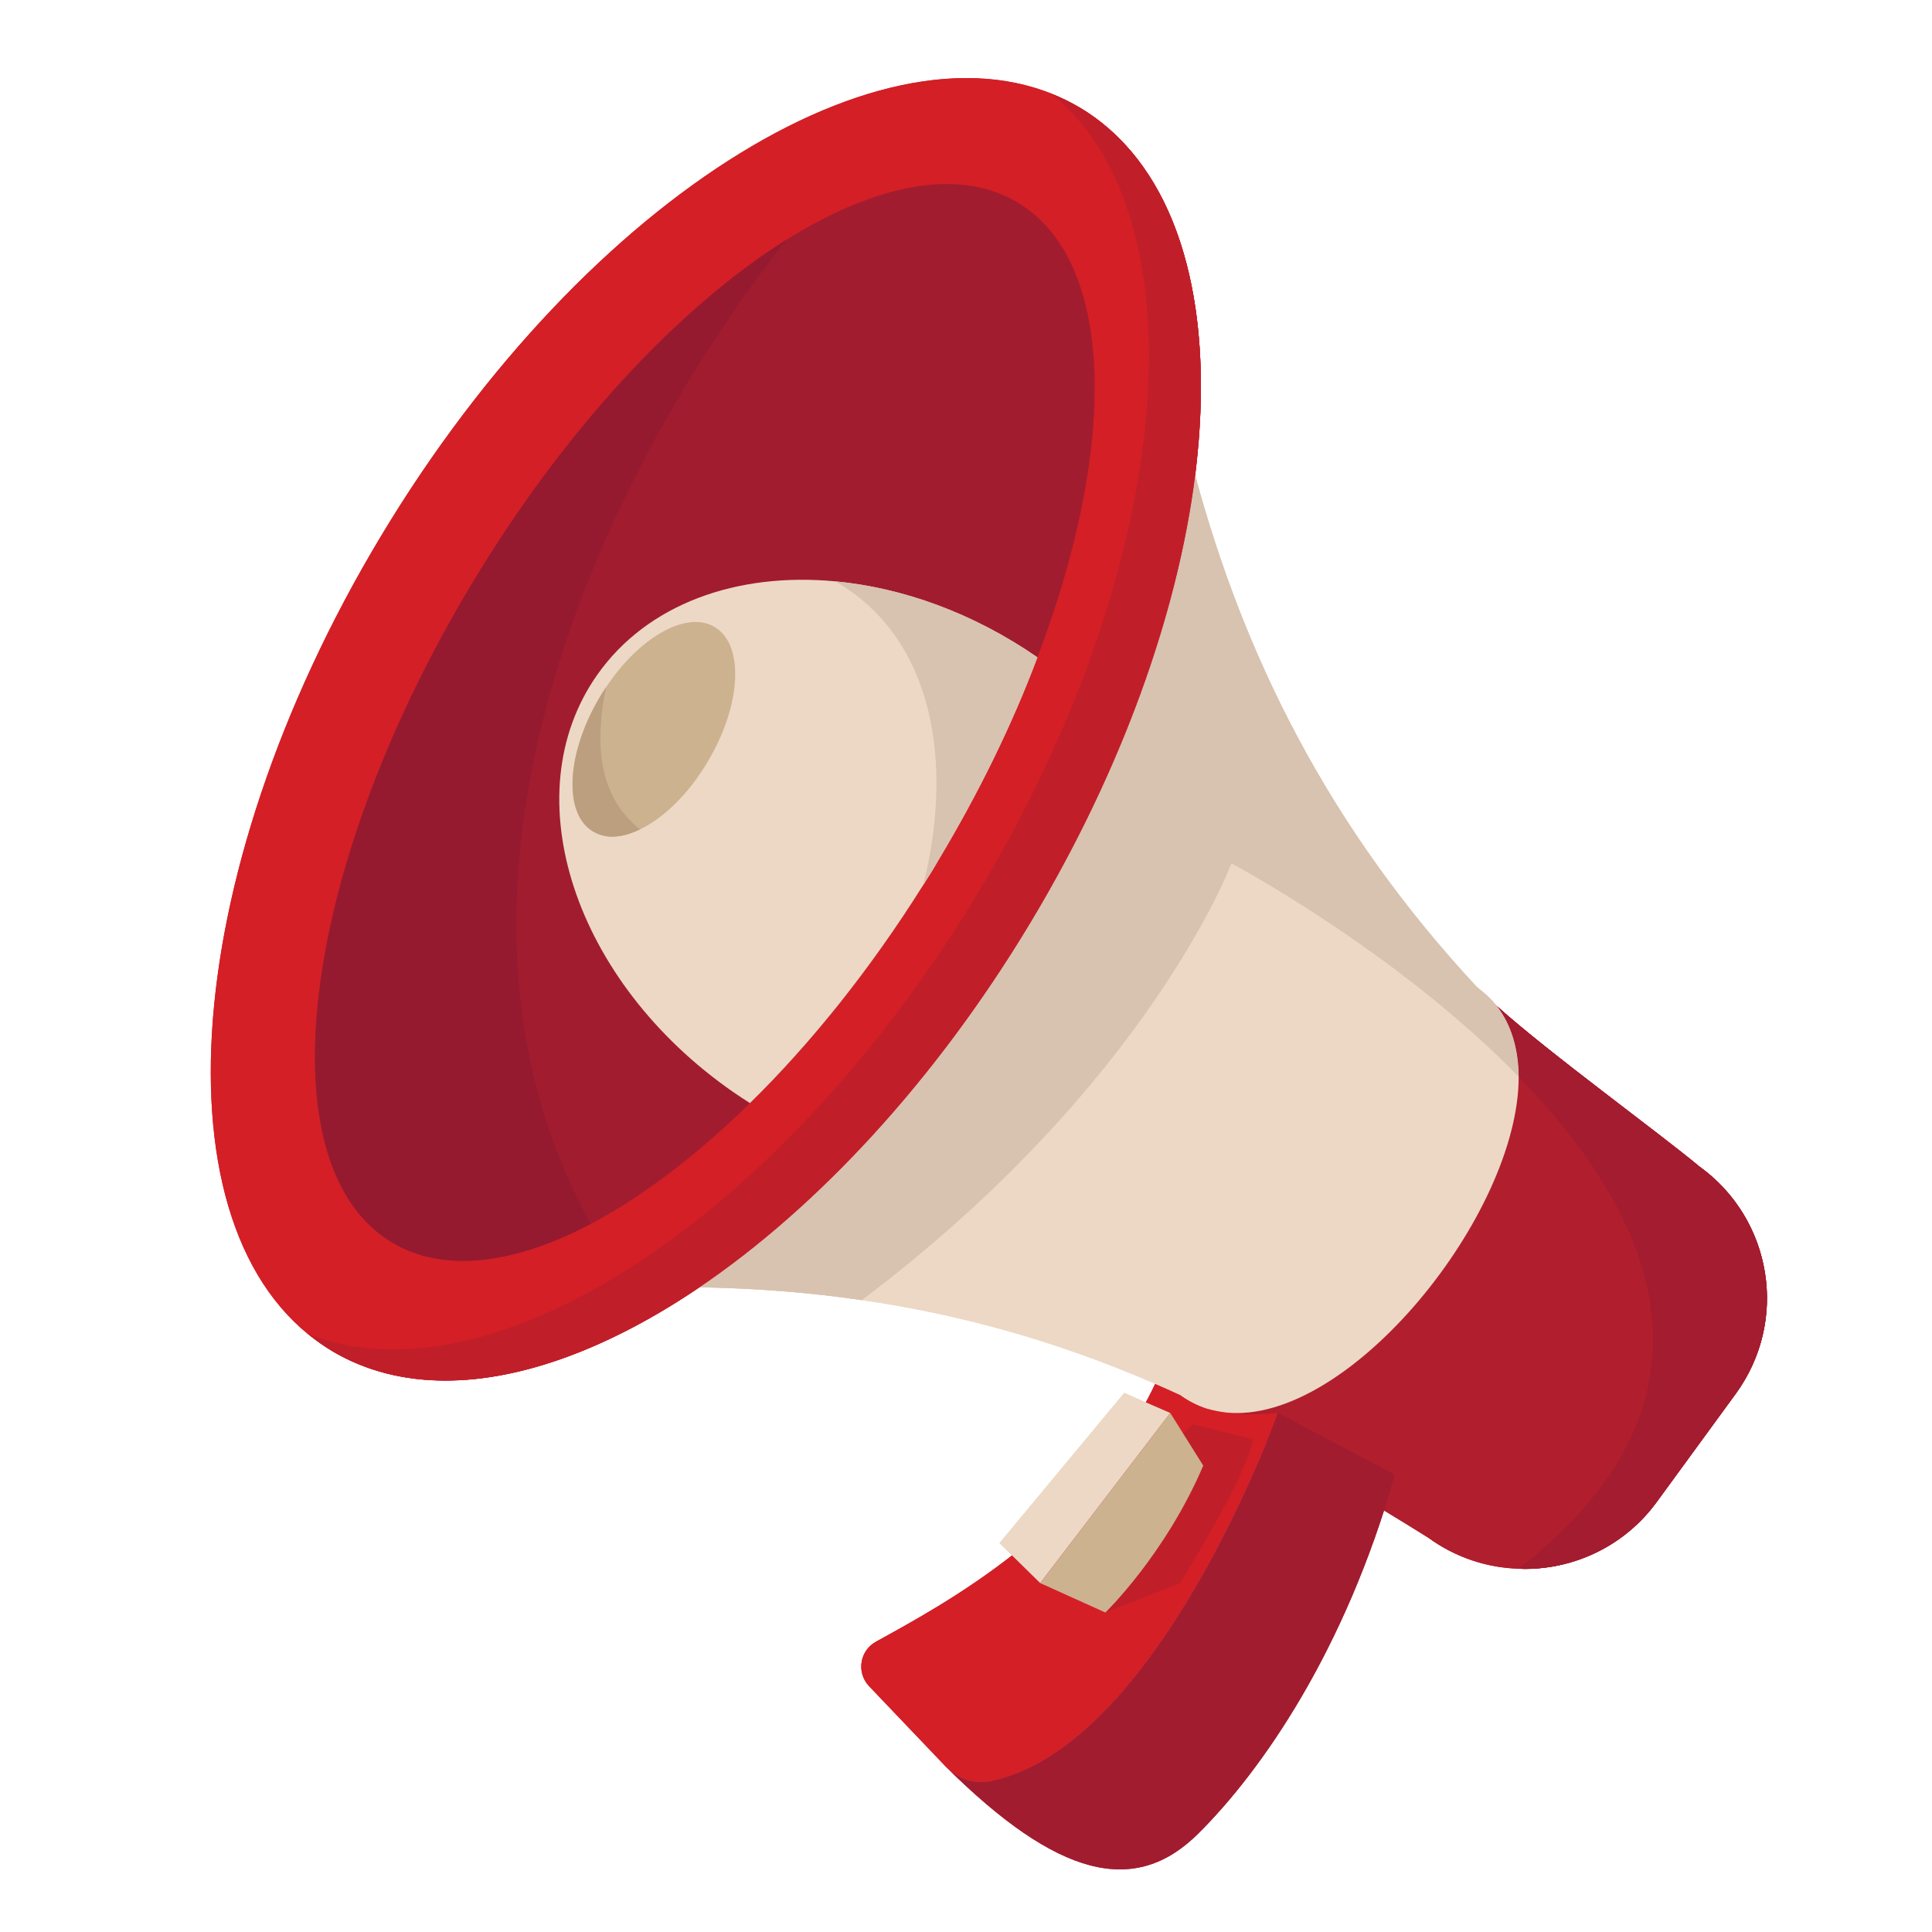 <svg xmlns="http://www.w3.org/2000/svg" xmlns:xlink="http://www.w3.org/1999/xlink" width="40" zoomAndPan="magnify" viewBox="0 0 30 30" height="40" preserveAspectRatio="xMidYMid meet" version="1.0"><defs><clipPath id="65580f7e84"><path d="M 18 15 L 27.773 15 L 27.773 25 L 18 25 Z M 18 15 " clip-rule="nonzero"/></clipPath><clipPath id="bb96bc05c6"><path d="M 14.629 21.871 L 21.719 21.871 L 21.719 29.027 L 14.629 29.027 Z M 14.629 21.871 " clip-rule="nonzero"/></clipPath><clipPath id="6a26586b2a"><path d="M 23 15 L 27.773 15 L 27.773 25 L 23 25 Z M 23 15 " clip-rule="nonzero"/></clipPath><clipPath id="930e423bcb"><path d="M 18 15 L 27.773 15 L 27.773 25 L 18 25 Z M 18 15 " clip-rule="nonzero"/></clipPath><clipPath id="3fbb93fb5e"><path d="M 14.629 21.871 L 21.719 21.871 L 21.719 29.027 L 14.629 29.027 Z M 14.629 21.871 " clip-rule="nonzero"/></clipPath><clipPath id="acb0324fee"><path d="M 23 15 L 27.773 15 L 27.773 25 L 23 25 Z M 23 15 " clip-rule="nonzero"/></clipPath></defs><g clip-path="url(#65580f7e84)"><path fill="#b11e2e" d="M 26.953 21.641 L 25.73 23.316 C 25.215 24.027 24.398 24.391 23.582 24.359 C 23.094 24.344 22.605 24.188 22.18 23.879 C 21.488 23.441 19.734 22.395 18.746 21.875 C 18.582 21.785 18.438 21.715 18.324 21.66 L 22.602 15.805 L 22.941 15.336 C 23.02 15.418 23.121 15.512 23.242 15.621 C 24.055 16.352 25.75 17.582 26.387 18.113 C 27.523 18.93 27.777 20.512 26.953 21.641 " fill-opacity="1" fill-rule="nonzero"/></g><path fill="#d41f26" d="M 19.844 21.941 C 19.844 21.941 17.992 27.117 15.387 27.656 C 15.129 27.711 14.863 27.617 14.684 27.43 L 13.492 26.18 C 13.297 25.969 13.348 25.633 13.602 25.492 C 14.656 24.91 16.875 23.727 17.938 21.488 C 18.066 21.543 18.199 21.602 18.324 21.66 C 18.547 21.82 18.789 21.906 19.043 21.934 C 19.277 21.969 19.547 21.969 19.844 21.941 " fill-opacity="1" fill-rule="nonzero"/><path fill="#c01f2a" d="M 17.164 25.039 L 17.809 22.734 L 18.531 22.117 L 19.457 22.348 C 19.355 22.938 18.324 24.582 18.324 24.582 L 17.164 25.039 " fill-opacity="1" fill-rule="nonzero"/><g clip-path="url(#bb96bc05c6)"><path fill="#a21c2f" d="M 21.66 22.898 C 20.887 25.629 19.594 27.492 18.605 28.473 C 17.621 29.453 16.418 29.152 14.684 27.43 C 14.863 27.617 15.129 27.711 15.387 27.656 C 17.992 27.117 19.844 21.941 19.844 21.941 L 21.66 22.898 " fill-opacity="1" fill-rule="nonzero"/></g><path fill="#ecd8c5" d="M 17.457 21.629 L 15.52 23.961 L 16.152 24.582 L 18.172 21.941 L 17.457 21.629 " fill-opacity="1" fill-rule="nonzero"/><path fill="#cdb290" d="M 16.152 24.582 L 17.164 25.039 C 17.164 25.039 18.094 24.141 18.684 22.758 L 18.172 21.941 L 16.152 24.582 " fill-opacity="1" fill-rule="nonzero"/><path fill="#ecd8c5" d="M 23.582 16.719 C 23.586 18.852 20.953 22.125 19.043 21.934 C 18.941 21.922 18.844 21.902 18.746 21.875 C 18.602 21.828 18.461 21.758 18.324 21.66 C 18.199 21.602 18.066 21.543 17.938 21.488 C 16.383 20.812 14.867 20.402 13.383 20.188 C 11.801 19.957 10.254 19.941 8.73 20.051 L 18.402 6.785 C 19.129 9.773 20.445 12.656 22.941 15.336 C 23.059 15.422 23.156 15.516 23.242 15.621 C 23.473 15.918 23.578 16.297 23.582 16.719 " fill-opacity="1" fill-rule="nonzero"/><g clip-path="url(#6a26586b2a)"><path fill="#a31c2f" d="M 23.672 24.363 C 23.641 24.363 23.609 24.359 23.582 24.359 C 26.996 21.703 25.656 18.848 23.582 16.719 C 23.578 16.297 23.473 15.918 23.242 15.621 C 24.055 16.352 25.75 17.582 26.387 18.113 C 27.07 18.605 27.438 19.379 27.438 20.16 C 27.438 20.676 27.277 21.195 26.953 21.641 L 25.73 23.316 C 25.234 24 24.457 24.363 23.672 24.363 " fill-opacity="1" fill-rule="nonzero"/></g><path fill="#d8c2b0" d="M 13.383 20.188 C 12.531 20.062 11.695 20.004 10.863 19.988 C 12.684 18.754 14.523 16.789 16.004 14.32 C 17.43 11.945 18.289 9.508 18.559 7.383 C 19.309 10.16 20.613 12.836 22.941 15.336 C 23.059 15.422 23.156 15.516 23.242 15.621 C 23.473 15.918 23.578 16.297 23.582 16.719 C 23.266 16.395 22.934 16.09 22.602 15.805 C 20.898 14.348 19.121 13.406 19.121 13.406 C 19.121 13.406 17.852 16.82 13.383 20.188 " fill-opacity="1" fill-rule="nonzero"/><path fill="#d41f26" d="M 5.914 8.328 C 2.711 13.66 2.375 19.324 5.16 20.98 C 7.945 22.633 12.801 19.652 16.004 14.32 C 19.207 8.988 19.547 3.324 16.762 1.668 C 13.973 0.016 9.117 2.996 5.914 8.328 " fill-opacity="1" fill-rule="nonzero"/><path fill="#c01f2a" d="M 6.918 21.438 C 6.273 21.438 5.68 21.289 5.16 20.98 C 5.023 20.898 4.898 20.805 4.777 20.707 C 5.188 20.875 5.637 20.953 6.113 20.953 C 8.898 20.953 12.594 18.176 15.199 13.84 C 18.246 8.77 18.699 3.398 16.336 1.461 C 16.48 1.52 16.621 1.586 16.758 1.668 C 16.758 1.668 16.758 1.668 16.762 1.668 C 18.027 2.422 18.648 4 18.648 6.004 C 18.648 6.445 18.617 6.906 18.559 7.383 C 18.289 9.508 17.43 11.945 16.004 14.32 C 14.523 16.789 12.684 18.754 10.863 19.988 C 9.484 20.922 8.117 21.438 6.918 21.438 " fill-opacity="1" fill-rule="nonzero"/><path fill="#a21c2f" d="M 16.109 10.207 C 15.723 11.238 15.203 12.305 14.566 13.367 C 13.68 14.844 12.672 16.125 11.645 17.129 C 10.816 17.945 9.973 18.582 9.176 19.004 C 7.984 19.629 6.895 19.773 6.094 19.297 C 4.094 18.109 4.645 13.531 7.324 9.07 C 8.781 6.645 10.562 4.758 12.211 3.723 C 13.598 2.859 14.883 2.598 15.797 3.141 C 17.32 4.047 17.363 6.918 16.109 10.207 " fill-opacity="1" fill-rule="nonzero"/><path fill="#ecd8c5" d="M 16.109 10.207 C 15.723 11.238 15.203 12.305 14.566 13.367 C 14.492 13.496 14.414 13.621 14.336 13.742 C 13.508 15.062 12.582 16.211 11.645 17.129 C 11.559 17.074 11.477 17.02 11.391 16.961 C 8.914 15.246 7.965 12.348 9.27 10.484 C 10.047 9.375 11.445 8.883 12.969 9.027 C 14.012 9.125 15.109 9.516 16.109 10.207 " fill-opacity="1" fill-rule="nonzero"/><path fill="#cdb290" d="M 10.996 11.816 C 10.699 12.324 10.305 12.703 9.938 12.879 C 9.668 13.008 9.41 13.031 9.215 12.914 C 8.746 12.645 8.789 11.711 9.309 10.832 C 9.34 10.777 9.375 10.723 9.41 10.672 C 9.926 9.895 10.656 9.477 11.094 9.734 C 11.559 10.004 11.516 10.938 10.996 11.816 " fill-opacity="1" fill-rule="nonzero"/><path fill="#d8c2b0" d="M 14.336 13.742 C 14.816 11.836 14.492 9.898 12.969 9.027 C 14.012 9.125 15.109 9.516 16.109 10.207 C 15.723 11.238 15.203 12.305 14.566 13.367 C 14.492 13.496 14.414 13.621 14.336 13.742 " fill-opacity="1" fill-rule="nonzero"/><path fill="#961a2f" d="M 7.191 19.578 C 6.785 19.578 6.418 19.488 6.094 19.297 C 5.281 18.812 4.891 17.773 4.891 16.41 C 4.891 14.414 5.73 11.719 7.324 9.07 C 8.781 6.645 10.562 4.758 12.211 3.723 C 9.078 7.719 6.41 14.012 9.176 19.004 C 8.465 19.379 7.789 19.578 7.191 19.578 " fill-opacity="1" fill-rule="nonzero"/><path fill="#bc9f7e" d="M 9.504 12.992 C 9.398 12.992 9.301 12.965 9.215 12.914 C 8.996 12.789 8.891 12.52 8.891 12.18 C 8.891 11.789 9.031 11.301 9.309 10.832 C 9.34 10.777 9.375 10.723 9.41 10.672 C 9.215 11.641 9.332 12.395 9.938 12.879 C 9.785 12.953 9.641 12.992 9.504 12.992 " fill-opacity="1" fill-rule="nonzero"/><g clip-path="url(#930e423bcb)"><path fill="#b11e2e" d="M 26.953 21.641 L 25.73 23.316 C 25.215 24.027 24.398 24.391 23.582 24.359 C 23.094 24.344 22.605 24.188 22.18 23.879 C 21.488 23.441 19.734 22.395 18.746 21.875 C 18.582 21.785 18.438 21.715 18.324 21.66 L 22.602 15.805 L 22.941 15.336 C 23.02 15.418 23.121 15.512 23.242 15.621 C 24.055 16.352 25.75 17.582 26.387 18.113 C 27.523 18.93 27.777 20.512 26.953 21.641 " fill-opacity="1" fill-rule="nonzero"/></g><path fill="#d41f26" d="M 19.844 21.941 C 19.844 21.941 17.992 27.117 15.387 27.656 C 15.129 27.711 14.863 27.617 14.684 27.43 L 13.492 26.18 C 13.297 25.969 13.348 25.633 13.602 25.492 C 14.656 24.91 16.875 23.727 17.938 21.488 C 18.066 21.543 18.199 21.602 18.324 21.66 C 18.547 21.82 18.789 21.906 19.043 21.934 C 19.277 21.969 19.547 21.969 19.844 21.941 " fill-opacity="1" fill-rule="nonzero"/><path fill="#c01f2a" d="M 17.164 25.039 L 17.809 22.734 L 18.531 22.117 L 19.457 22.348 C 19.355 22.938 18.324 24.582 18.324 24.582 L 17.164 25.039 " fill-opacity="1" fill-rule="nonzero"/><g clip-path="url(#3fbb93fb5e)"><path fill="#a21c2f" d="M 21.66 22.898 C 20.887 25.629 19.594 27.492 18.605 28.473 C 17.621 29.453 16.418 29.152 14.684 27.43 C 14.863 27.617 15.129 27.711 15.387 27.656 C 17.992 27.117 19.844 21.941 19.844 21.941 L 21.66 22.898 " fill-opacity="1" fill-rule="nonzero"/></g><path fill="#ecd8c5" d="M 17.457 21.629 L 15.52 23.961 L 16.152 24.582 L 18.172 21.941 L 17.457 21.629 " fill-opacity="1" fill-rule="nonzero"/><path fill="#cdb290" d="M 16.152 24.582 L 17.164 25.039 C 17.164 25.039 18.094 24.141 18.684 22.758 L 18.172 21.941 L 16.152 24.582 " fill-opacity="1" fill-rule="nonzero"/><path fill="#ecd8c5" d="M 23.582 16.719 C 23.586 18.852 20.953 22.125 19.043 21.934 C 18.941 21.922 18.844 21.902 18.746 21.875 C 18.602 21.828 18.461 21.758 18.324 21.66 C 18.199 21.602 18.066 21.543 17.938 21.488 C 16.383 20.812 14.867 20.402 13.383 20.188 C 11.801 19.957 10.254 19.941 8.73 20.051 L 18.402 6.785 C 19.129 9.773 20.445 12.656 22.941 15.336 C 23.059 15.422 23.156 15.516 23.242 15.621 C 23.473 15.918 23.578 16.297 23.582 16.719 " fill-opacity="1" fill-rule="nonzero"/><g clip-path="url(#acb0324fee)"><path fill="#a31c2f" d="M 23.672 24.363 C 23.641 24.363 23.609 24.359 23.582 24.359 C 26.996 21.703 25.656 18.848 23.582 16.719 C 23.578 16.297 23.473 15.918 23.242 15.621 C 24.055 16.352 25.75 17.582 26.387 18.113 C 27.07 18.605 27.438 19.379 27.438 20.16 C 27.438 20.676 27.277 21.195 26.953 21.641 L 25.73 23.316 C 25.234 24 24.457 24.363 23.672 24.363 " fill-opacity="1" fill-rule="nonzero"/></g><path fill="#d8c2b0" d="M 13.383 20.188 C 12.531 20.062 11.695 20.004 10.863 19.988 C 12.684 18.754 14.523 16.789 16.004 14.32 C 17.43 11.945 18.289 9.508 18.559 7.383 C 19.309 10.16 20.613 12.836 22.941 15.336 C 23.059 15.422 23.156 15.516 23.242 15.621 C 23.473 15.918 23.578 16.297 23.582 16.719 C 23.266 16.395 22.934 16.09 22.602 15.805 C 20.898 14.348 19.121 13.406 19.121 13.406 C 19.121 13.406 17.852 16.82 13.383 20.188 " fill-opacity="1" fill-rule="nonzero"/><path fill="#d41f26" d="M 5.914 8.328 C 2.711 13.66 2.375 19.324 5.16 20.98 C 7.945 22.633 12.801 19.652 16.004 14.32 C 19.207 8.988 19.547 3.324 16.762 1.668 C 13.973 0.016 9.117 2.996 5.914 8.328 " fill-opacity="1" fill-rule="nonzero"/><path fill="#c01f2a" d="M 6.918 21.438 C 6.273 21.438 5.68 21.289 5.16 20.98 C 5.023 20.898 4.898 20.805 4.777 20.707 C 5.188 20.875 5.637 20.953 6.113 20.953 C 8.898 20.953 12.594 18.176 15.199 13.84 C 18.246 8.77 18.699 3.398 16.336 1.461 C 16.48 1.52 16.621 1.586 16.758 1.668 C 16.758 1.668 16.758 1.668 16.762 1.668 C 18.027 2.422 18.648 4 18.648 6.004 C 18.648 6.445 18.617 6.906 18.559 7.383 C 18.289 9.508 17.43 11.945 16.004 14.32 C 14.523 16.789 12.684 18.754 10.863 19.988 C 9.484 20.922 8.117 21.438 6.918 21.438 " fill-opacity="1" fill-rule="nonzero"/><path fill="#a21c2f" d="M 16.109 10.207 C 15.723 11.238 15.203 12.305 14.566 13.367 C 13.68 14.844 12.672 16.125 11.645 17.129 C 10.816 17.945 9.973 18.582 9.176 19.004 C 7.984 19.629 6.895 19.773 6.094 19.297 C 4.094 18.109 4.645 13.531 7.324 9.07 C 8.781 6.645 10.562 4.758 12.211 3.723 C 13.598 2.859 14.883 2.598 15.797 3.141 C 17.32 4.047 17.363 6.918 16.109 10.207 " fill-opacity="1" fill-rule="nonzero"/><path fill="#ecd8c5" d="M 16.109 10.207 C 15.723 11.238 15.203 12.305 14.566 13.367 C 14.492 13.496 14.414 13.621 14.336 13.742 C 13.508 15.062 12.582 16.211 11.645 17.129 C 11.559 17.074 11.477 17.02 11.391 16.961 C 8.914 15.246 7.965 12.348 9.27 10.484 C 10.047 9.375 11.445 8.883 12.969 9.027 C 14.012 9.125 15.109 9.516 16.109 10.207 " fill-opacity="1" fill-rule="nonzero"/><path fill="#cdb290" d="M 10.996 11.816 C 10.699 12.324 10.305 12.703 9.938 12.879 C 9.668 13.008 9.41 13.031 9.215 12.914 C 8.746 12.645 8.789 11.711 9.309 10.832 C 9.34 10.777 9.375 10.723 9.41 10.672 C 9.926 9.895 10.656 9.477 11.094 9.734 C 11.559 10.004 11.516 10.938 10.996 11.816 " fill-opacity="1" fill-rule="nonzero"/><path fill="#d8c2b0" d="M 14.336 13.742 C 14.816 11.836 14.492 9.898 12.969 9.027 C 14.012 9.125 15.109 9.516 16.109 10.207 C 15.723 11.238 15.203 12.305 14.566 13.367 C 14.492 13.496 14.414 13.621 14.336 13.742 " fill-opacity="1" fill-rule="nonzero"/><path fill="#961a2f" d="M 7.191 19.578 C 6.785 19.578 6.418 19.488 6.094 19.297 C 5.281 18.812 4.891 17.773 4.891 16.41 C 4.891 14.414 5.73 11.719 7.324 9.07 C 8.781 6.645 10.562 4.758 12.211 3.723 C 9.078 7.719 6.41 14.012 9.176 19.004 C 8.465 19.379 7.789 19.578 7.191 19.578 " fill-opacity="1" fill-rule="nonzero"/><path fill="#bc9f7e" d="M 9.504 12.992 C 9.398 12.992 9.301 12.965 9.215 12.914 C 8.996 12.789 8.891 12.52 8.891 12.18 C 8.891 11.789 9.031 11.301 9.309 10.832 C 9.34 10.777 9.375 10.723 9.41 10.672 C 9.215 11.641 9.332 12.395 9.938 12.879 C 9.785 12.953 9.641 12.992 9.504 12.992 " fill-opacity="1" fill-rule="nonzero"/></svg>